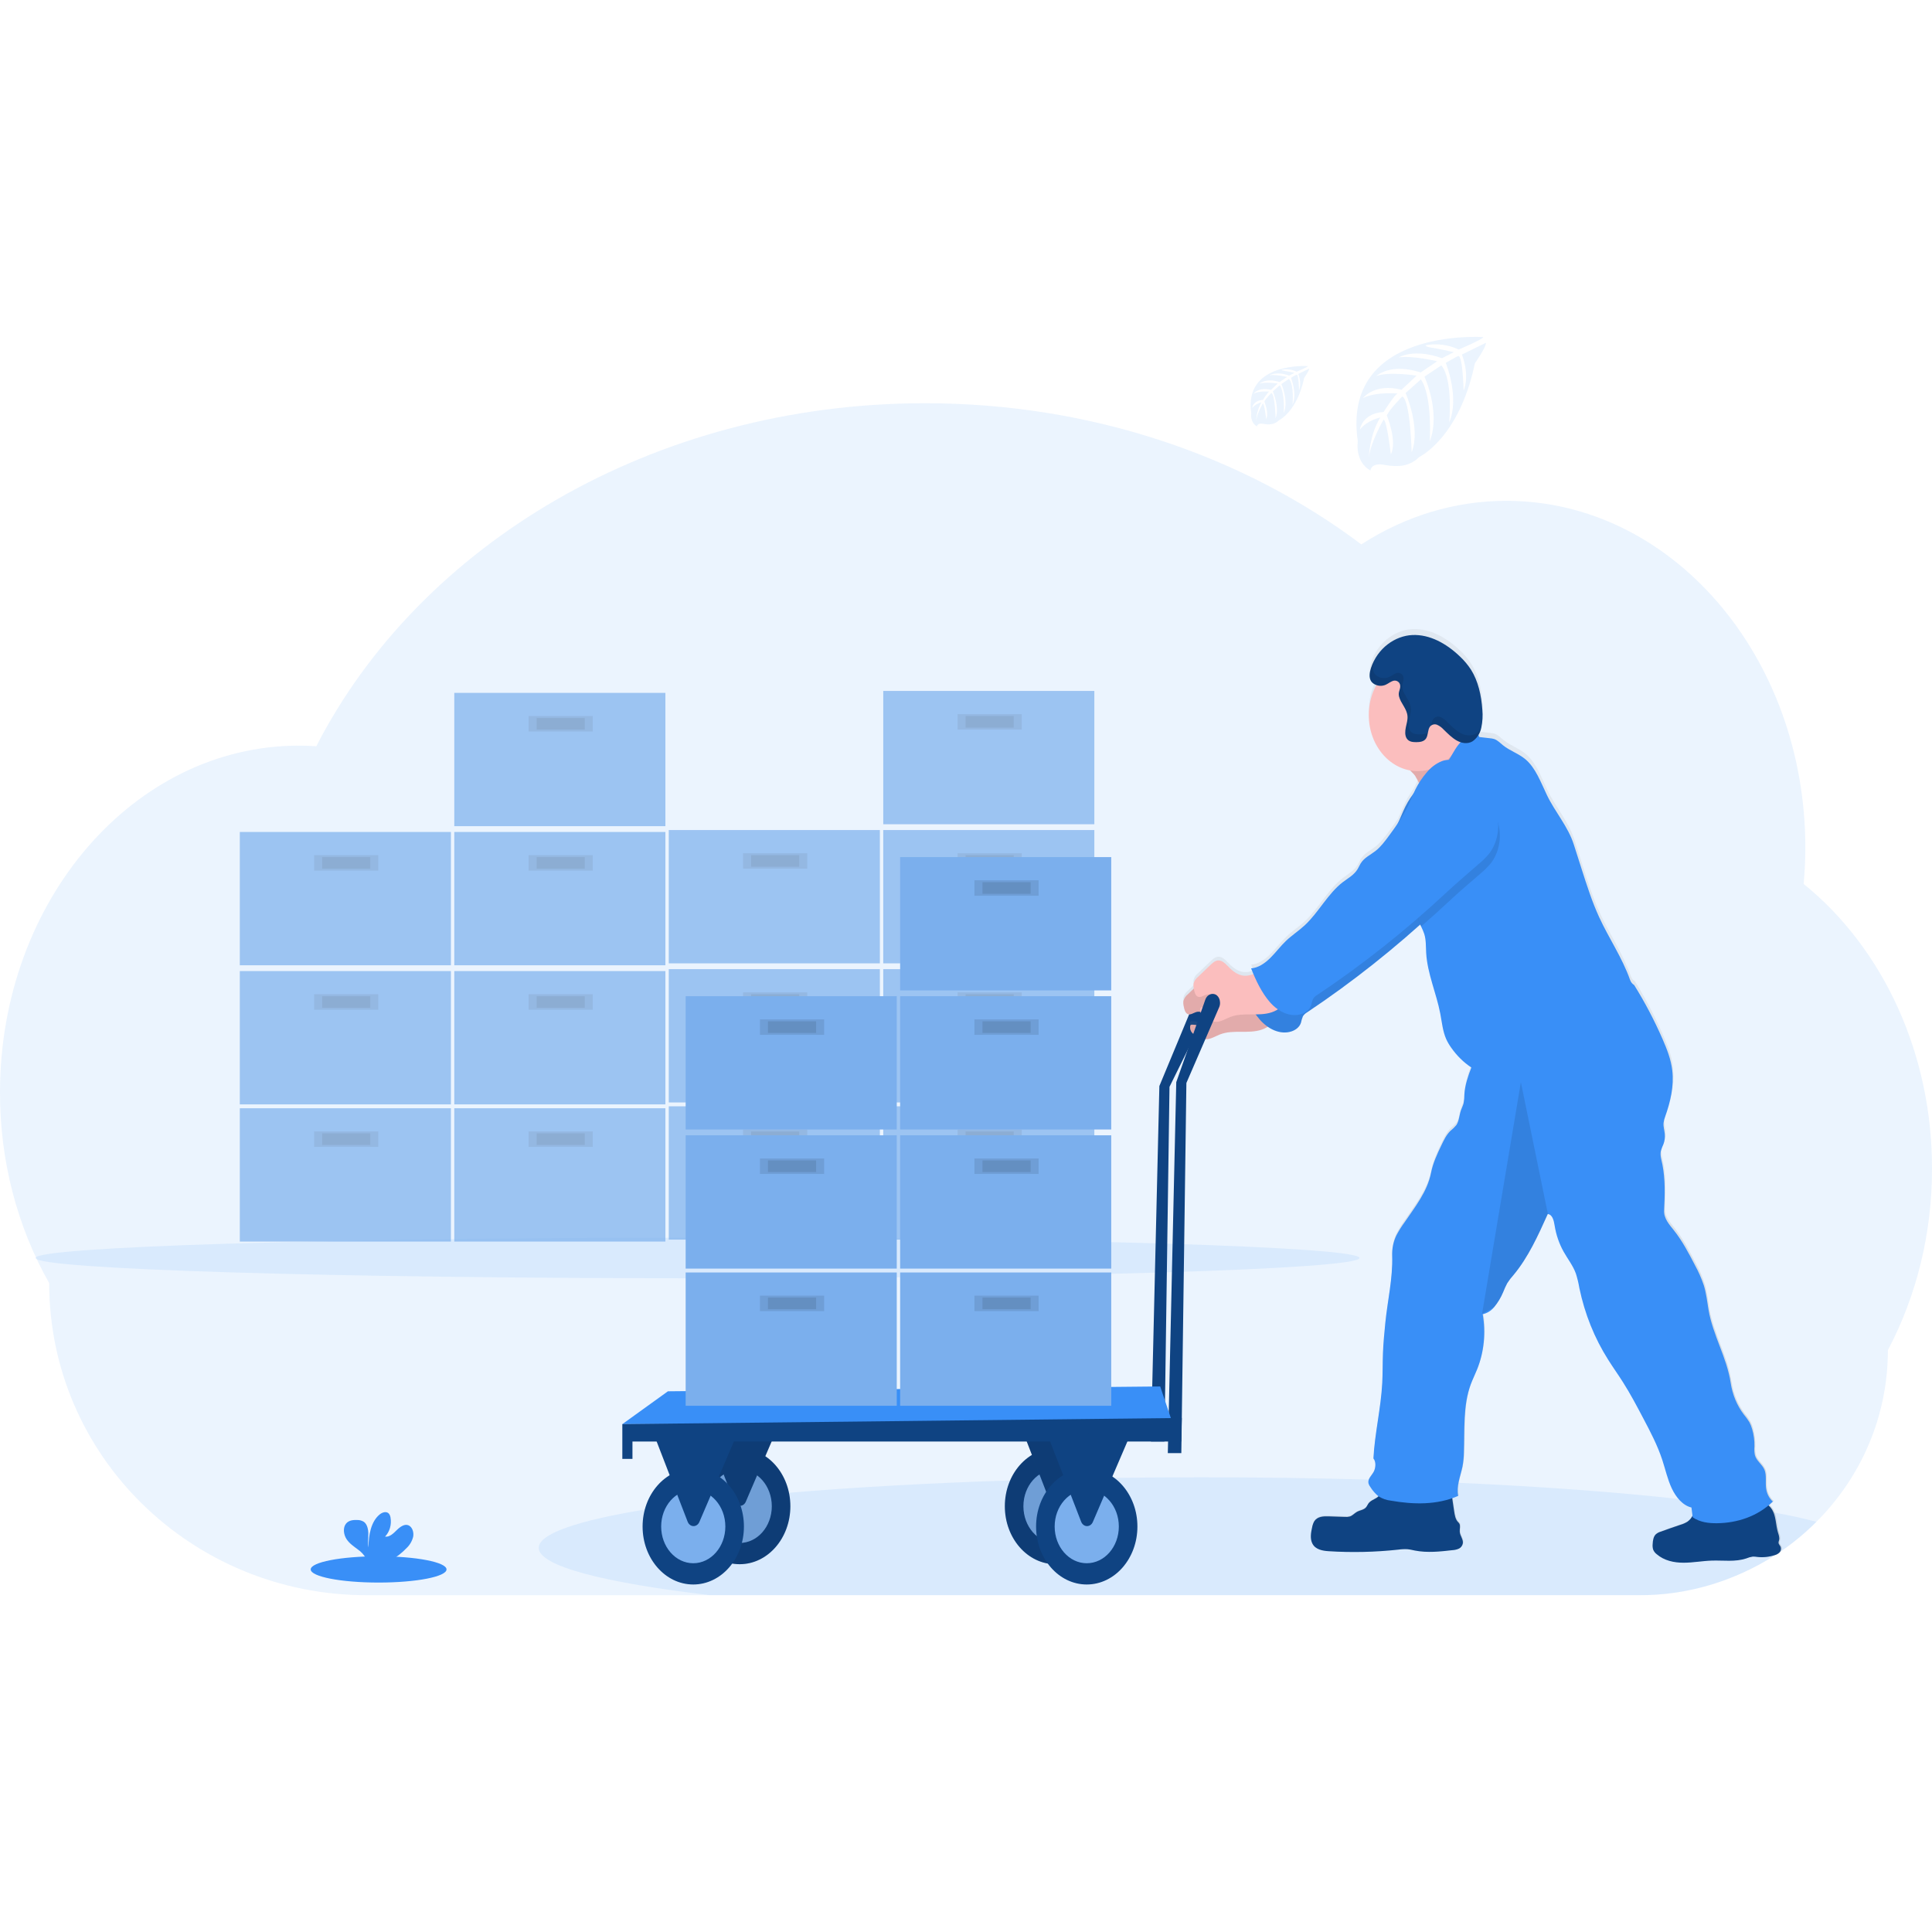 <svg width="1000" height="1000" viewBox="0 0 1000 1000" fill="none" xmlns="http://www.w3.org/2000/svg">
<g clip-path="url(#clip0_514_5056)">
<path opacity="0.1" d="M1000 604.94C1000.05 638.036 992.155 670.512 977.168 698.82C977.168 733.44 963.059 764.82 940.175 787.69C934.447 793.417 928.28 798.541 921.748 803C921.486 803.19 921.215 803.37 920.944 803.55C920.454 803.88 919.965 804.21 919.467 804.55L919.003 804.86C897.342 818.671 872.928 825.843 848.129 825.68H189.834C144.44 825.68 103.348 807.6 73.575 778.38C43.802 749.16 25.454 708.72 25.454 664.12C8.783 634.751 -0.062 600.468 -0 565.45C-0 466.31 69.266 385.94 154.72 385.94C157.745 385.94 160.743 386.06 163.724 386.25C217.342 281.65 338.287 208.71 478.794 208.71C565.175 208.71 644.134 236.26 704.615 281.78C727.526 266.964 753.402 259.195 779.72 259.23C865.157 259.23 934.44 339.6 934.44 438.74C934.428 445.013 934.136 451.281 933.566 457.52C954.161 474.198 970.947 496.298 982.51 521.955C994.072 547.612 1000.07 576.074 1000 604.94Z" fill="#398FF7"/>
<path opacity="0.1" d="M361.014 661.63C550.258 661.63 703.671 656.929 703.671 651.13C703.671 645.331 550.258 640.63 361.014 640.63C171.769 640.63 18.356 645.331 18.356 651.13C18.356 656.929 171.769 661.63 361.014 661.63Z" fill="#398FF7"/>
<g opacity="0.7">
<path d="M233.392 573.63H124.126V642.63H233.392V573.63Z" fill="#7BAFED"/>
<path opacity="0.1" d="M195.804 585.63H162.587V593.63H195.804V585.63Z" fill="black"/>
<path opacity="0.1" d="M191.652 586.63H166.74V592.63H191.652V586.63Z" fill="black"/>
<path d="M344.406 573.63H235.14V642.63H344.406V573.63Z" fill="#7BAFED"/>
<path opacity="0.1" d="M306.818 585.63H273.602V593.63H306.818V585.63Z" fill="black"/>
<path opacity="0.1" d="M302.666 586.63H277.753V592.63H302.666V586.63Z" fill="black"/>
<path d="M233.392 502.63H124.126V571.63H233.392V502.63Z" fill="#7BAFED"/>
<path opacity="0.1" d="M195.804 514.63H162.587V522.63H195.804V514.63Z" fill="black"/>
<path opacity="0.1" d="M191.652 515.63H166.74V521.63H191.652V515.63Z" fill="black"/>
<path d="M344.406 502.63H235.14V571.63H344.406V502.63Z" fill="#7BAFED"/>
<path opacity="0.1" d="M306.818 514.63H273.602V522.63H306.818V514.63Z" fill="black"/>
<path opacity="0.1" d="M302.666 515.63H277.753V521.63H302.666V515.63Z" fill="black"/>
<path d="M233.392 430.63H124.126V499.63H233.392V430.63Z" fill="#7BAFED"/>
<path opacity="0.1" d="M195.804 442.63H162.587V450.63H195.804V442.63Z" fill="black"/>
<path opacity="0.1" d="M191.652 443.63H166.74V449.63H191.652V443.63Z" fill="black"/>
<path d="M344.406 430.63H235.14V499.63H344.406V430.63Z" fill="#7BAFED"/>
<path opacity="0.1" d="M306.818 442.63H273.602V450.63H306.818V442.63Z" fill="black"/>
<path opacity="0.1" d="M302.666 443.63H277.753V449.63H302.666V443.63Z" fill="black"/>
<path d="M344.406 358.63H235.14V427.63H344.406V358.63Z" fill="#7BAFED"/>
<path opacity="0.1" d="M306.818 370.63H273.602V378.63H306.818V370.63Z" fill="black"/>
<path opacity="0.1" d="M302.666 371.63H277.753V377.63H302.666V371.63Z" fill="black"/>
</g>
<g opacity="0.7">
<path d="M455.42 572.63H346.154V641.63H455.42V572.63Z" fill="#7BAFED"/>
<path opacity="0.1" d="M417.832 584.63H384.615V592.63H417.832V584.63Z" fill="black"/>
<path opacity="0.1" d="M413.68 585.63H388.768V591.63H413.68V585.63Z" fill="black"/>
<path d="M566.434 572.63H457.168V641.63H566.434V572.63Z" fill="#7BAFED"/>
<path opacity="0.1" d="M528.846 584.63H495.629V592.63H528.846V584.63Z" fill="black"/>
<path opacity="0.1" d="M524.694 585.63H499.781V591.63H524.694V585.63Z" fill="black"/>
<path d="M455.42 501.63H346.154V570.63H455.42V501.63Z" fill="#7BAFED"/>
<path opacity="0.1" d="M417.832 513.63H384.615V521.63H417.832V513.63Z" fill="black"/>
<path opacity="0.1" d="M413.68 514.63H388.768V520.63H413.68V514.63Z" fill="black"/>
<path d="M566.434 501.63H457.168V570.63H566.434V501.63Z" fill="#7BAFED"/>
<path opacity="0.1" d="M528.846 513.63H495.629V521.63H528.846V513.63Z" fill="black"/>
<path opacity="0.1" d="M524.694 514.63H499.781V520.63H524.694V514.63Z" fill="black"/>
<path d="M455.42 429.63H346.154V498.63H455.42V429.63Z" fill="#7BAFED"/>
<path opacity="0.1" d="M417.832 441.63H384.615V449.63H417.832V441.63Z" fill="black"/>
<path opacity="0.1" d="M413.68 442.63H388.768V448.63H413.68V442.63Z" fill="black"/>
<path d="M566.434 429.63H457.168V498.63H566.434V429.63Z" fill="#7BAFED"/>
<path opacity="0.1" d="M528.846 441.63H495.629V449.63H528.846V441.63Z" fill="black"/>
<path opacity="0.1" d="M524.694 442.63H499.781V448.63H524.694V442.63Z" fill="black"/>
<path d="M566.434 357.63H457.168V426.63H566.434V357.63Z" fill="#7BAFED"/>
<path opacity="0.1" d="M528.846 369.63H495.629V377.63H528.846V369.63Z" fill="black"/>
<path opacity="0.1" d="M524.694 370.63H499.781V376.63H524.694V370.63Z" fill="black"/>
</g>
<path opacity="0.1" d="M767.736 174.48C767.736 174.48 694.143 169.4 702.797 228.4C702.797 228.4 701.049 238.83 709.336 243.56C709.336 243.56 709.467 239.19 716.888 240.68C719.53 241.181 722.215 241.329 724.887 241.12C728.496 240.835 731.927 239.213 734.659 236.5C734.659 236.5 755.35 226.72 763.392 188.04C763.392 188.04 769.345 179.6 769.109 177.43L756.687 183.5C756.687 183.5 760.935 193.75 757.561 202.27C757.561 202.27 757.159 183.87 754.773 184.27C754.292 184.36 748.322 187.82 748.322 187.82C748.322 187.82 755.621 205.67 750.114 218.65C750.114 218.65 752.203 196.65 746.04 189.11L737.299 194.95C737.299 194.95 745.831 213.39 740.044 228.44C740.044 228.44 741.53 205.36 735.455 196.37L727.535 203.44C727.535 203.44 735.551 221.62 730.664 234.1C730.664 234.1 730.026 207.23 725.822 205.2C725.822 205.2 718.89 212.2 717.832 215.06C717.832 215.06 723.322 228.26 719.913 235.22C719.913 235.22 717.824 217.32 716.11 217.22C716.11 217.22 709.205 229.08 708.488 237.22C708.488 237.22 708.785 225.12 714.441 216.09C714.441 216.09 707.762 217.4 703.864 222.36C703.864 222.36 704.939 213.97 716.145 213.24C716.145 213.24 721.853 204.24 723.374 203.69C723.374 203.69 712.238 202.63 705.481 206.05C705.481 206.05 711.425 198.14 725.42 201.74L733.243 194.43C733.243 194.43 718.575 192.14 712.352 194.67C712.352 194.67 719.511 187.67 735.35 192.78L743.881 187C743.881 187 731.372 183.92 723.925 185C723.925 185 731.792 180.15 746.381 185.41L752.5 182.28C752.5 182.28 743.339 180.22 740.656 179.89C737.972 179.56 737.832 178.72 737.832 178.72C743.636 177.613 749.595 178.371 755.044 180.91C755.044 180.91 767.963 175.41 767.736 174.48Z" fill="#398FF7"/>
<path opacity="0.1" d="M676.967 189.49C676.967 189.49 643.75 187.19 647.64 213.86C647.64 213.86 646.862 218.57 650.586 220.71C650.586 220.71 650.647 218.71 654.004 219.4C655.196 219.63 656.408 219.697 657.614 219.6C659.245 219.473 660.795 218.739 662.028 217.51C662.028 217.51 671.381 213.1 675.018 195.62C675.018 195.62 677.701 191.8 677.596 190.82L671.984 193.56C671.984 193.56 673.907 198.2 672.395 202.05C672.395 202.05 672.212 193.73 671.137 193.93C670.918 193.93 668.217 195.53 668.217 195.53C668.217 195.53 671.521 203.6 669.03 209.47C669.03 209.47 669.974 199.53 667.185 196.12L663.234 198.76C663.234 198.76 667.098 207.09 664.476 213.89C664.476 213.89 665.149 203.46 662.404 199.4L658.829 202.59C658.829 202.59 662.448 210.81 660.245 216.45C660.245 216.45 659.956 204.3 658.051 203.39C658.051 203.39 654.921 206.55 654.441 207.85C654.441 207.85 656.923 213.85 655.385 216.95C655.385 216.95 654.441 208.86 653.637 208.83C653.637 208.83 650.525 214.19 650.192 217.83C650.348 214.433 651.276 211.141 652.885 208.28C651.084 208.67 649.422 209.654 648.103 211.11C648.103 211.11 648.593 207.33 653.654 206.99C653.654 206.99 656.276 202.93 656.923 202.68C656.923 202.68 651.888 202.2 648.838 203.75C648.838 203.75 651.521 200.17 657.85 201.8L661.346 198.5C661.346 198.5 654.72 197.5 651.906 198.61C651.906 198.61 655.14 195.45 662.299 197.75L666.145 195.12C666.145 195.12 660.498 193.72 657.124 194.23C657.124 194.23 660.682 192.03 667.273 194.41L670.026 193C670.026 193 665.883 192.06 664.668 191.92C663.453 191.78 663.392 191.39 663.392 191.39C666.016 190.891 668.71 191.237 671.171 192.39C671.171 192.39 677.072 189.91 676.967 189.49Z" fill="#398FF7"/>
<path d="M195.97 819.13C215.382 819.13 231.119 816.086 231.119 812.33C231.119 808.575 215.382 805.53 195.97 805.53C176.558 805.53 160.822 808.575 160.822 812.33C160.822 816.086 176.558 819.13 195.97 819.13Z" fill="#398FF7"/>
<path d="M210.507 801.21C212.112 799.715 213.28 797.695 213.855 795.42C214.292 793.13 213.435 790.42 211.512 789.53C209.362 788.59 207.063 790.3 205.323 792.02C203.584 793.74 201.582 795.71 199.309 795.34C200.481 794.123 201.357 792.58 201.853 790.861C202.349 789.142 202.449 787.306 202.142 785.53C202.042 784.794 201.77 784.103 201.355 783.53C200.157 782.07 197.998 782.69 196.565 783.84C192.019 787.5 190.752 794.57 190.725 800.92C190.271 798.63 190.656 796.24 190.647 793.92C190.638 791.6 190.07 788.92 188.33 787.69C187.258 787.03 186.051 786.706 184.834 786.75C182.797 786.66 180.516 786.9 179.126 788.61C177.378 790.73 177.841 794.29 179.344 796.61C180.848 798.93 183.147 800.42 185.262 802.03C186.954 803.184 188.398 804.76 189.484 806.64C189.615 806.903 189.721 807.181 189.799 807.47H202.614C205.48 805.8 208.135 803.695 210.507 801.21Z" fill="#398FF7"/>
<path d="M627.063 516.38C626.991 515.623 626.754 514.898 626.374 514.272C625.994 513.647 625.482 513.141 624.886 512.8C624.385 512.555 623.845 512.429 623.3 512.428C622.754 512.427 622.214 512.551 621.712 512.794C621.21 513.036 620.755 513.392 620.375 513.84C619.996 514.288 619.699 514.818 619.502 515.4L600.087 562.13L595.717 746.13H602.71L605.332 562.54L626.696 519.28C627.082 518.382 627.211 517.367 627.063 516.38Z" fill="#0F4382"/>
<path opacity="0.1" d="M940.175 787.69C934.448 793.417 928.28 798.541 921.748 803C921.646 803.164 921.532 803.318 921.407 803.46C920.714 804.133 919.89 804.606 919.004 804.84C897.342 818.651 872.928 825.823 848.129 825.66H367.518C312.448 819.18 278.846 810.59 278.846 801.16C278.846 793.85 299.021 787.04 333.759 781.34C337.36 780.74 341.116 780.16 345.026 779.6C347.433 779.253 349.895 778.92 352.413 778.6L356.687 778.03C359.857 777.617 363.112 777.213 366.451 776.82H366.722L370.219 776.42C373.173 776.07 376.189 775.74 379.266 775.42L381.504 775.19L387.212 774.61C390.918 774.23 394.706 773.867 398.575 773.52C401.786 773.233 405.05 772.947 408.365 772.66C441.984 769.81 480.743 767.66 522.92 766.27L534.965 765.8L539.021 765.7L547.587 765.48L551.023 765.4L554.633 765.32L557.203 765.27L569.266 765.05L575.463 764.95H576.731C591.387 764.75 606.317 764.647 621.521 764.64C651.573 764.64 680.717 765.05 708.488 765.83C724.432 766.27 739.889 766.83 754.86 767.51H755C798.164 769.45 836.801 772.31 868.776 775.86L869.362 775.93C877.57 776.84 885.341 777.81 892.631 778.81C899.493 779.75 905.935 780.74 911.914 781.75C913.986 782.1 915.997 782.46 917.955 782.81L918.453 782.91C926.74 784.44 934.012 786 940.175 787.69Z" fill="#398FF7"/>
<path d="M921.748 803C921.646 803.165 921.532 803.318 921.407 803.46C920.714 804.133 919.89 804.607 919.003 804.84C917.236 805.407 915.418 805.743 913.584 805.84H913.033C911.986 805.88 910.938 805.84 909.895 805.72C909.134 805.594 908.365 805.537 907.596 805.55H907.491C906.373 805.73 905.275 806.042 904.213 806.48C901.848 807.222 899.41 807.619 896.958 807.66H896.084C893.339 807.66 890.559 807.55 887.806 807.57C887.36 807.57 886.932 807.57 886.468 807.57C881.748 807.71 877.054 808.57 872.334 808.66H870.822C866.197 808.53 861.468 807.4 857.788 804.2C857.046 803.639 856.444 802.867 856.04 801.96C855.727 801.004 855.622 799.974 855.734 798.96C855.822 797.15 856.128 795.18 857.316 793.96C858.063 793.305 858.92 792.832 859.834 792.57C861.433 791.98 863.042 791.41 864.642 790.84C866.241 790.27 868.068 789.66 869.79 789.08L870.122 788.96L871.084 788.63L871.704 788.39C872.457 788.114 873.178 787.738 873.855 787.27C874.747 786.625 875.502 785.761 876.066 784.74C876.162 784.56 876.267 784.37 876.355 784.18C876.442 783.99 876.355 783.87 876.294 783.71C876.145 782.46 876.031 781.18 875.839 779.96C873.379 779.308 871.136 777.856 869.379 775.78C867.87 774.069 866.6 772.103 865.612 769.95C863.435 765.27 862.316 760.04 860.69 755.07C858.199 747.51 854.572 740.53 850.918 733.61C847.579 727.23 844.222 720.83 840.428 714.8C837.902 710.8 835.183 706.99 832.683 702.98C825.611 691.791 820.538 679.116 817.753 665.68C817.327 663.103 816.722 660.568 815.944 658.1C814.44 653.9 811.687 650.48 809.554 646.64C807.261 642.501 805.691 637.893 804.93 633.07C804.493 630.33 803.759 627.37 801.372 627.07L801.119 627.64C796.171 638.64 791.093 649.84 783.636 658.82C782.444 660.14 781.353 661.576 780.376 663.11C779.592 664.598 778.891 666.141 778.278 667.73C777.098 670.583 775.531 673.206 773.636 675.5C773.072 676.153 772.458 676.745 771.801 677.27C770.927 677.997 769.956 678.554 768.925 678.92C768.519 679.062 768.104 679.169 767.683 679.24C767.683 679.36 767.727 679.47 767.736 679.59C767.745 679.71 767.788 679.85 767.806 679.98C769.092 687.981 768.541 696.226 766.206 703.91C766.145 704.15 766.075 704.38 765.996 704.62C765.635 705.74 765.242 706.84 764.816 707.92C763.75 710.57 762.482 713.11 761.486 715.8C761.32 716.26 761.154 716.72 761.005 717.18C757.509 727.89 758.383 739.85 757.928 751.36C757.888 753.877 757.627 756.383 757.15 758.84C756.556 761.61 755.603 764.47 755.079 767.33C754.6 769.474 754.561 771.716 754.965 773.88L754.755 773.97C753.82 774.37 752.867 774.73 751.914 775.07V775.22C752.255 777.46 752.587 779.7 752.928 781.93C753.217 783.85 753.558 785.93 754.729 787.29C755.048 787.591 755.34 787.925 755.603 788.29C756.294 789.53 755.682 791.17 755.813 792.64C756.005 794.72 757.683 796.49 757.421 798.56C757.303 799.179 757.055 799.755 756.699 800.239C756.342 800.724 755.888 801.102 755.376 801.34C754.945 801.563 754.494 801.728 754.03 801.83L753.741 801.9C753.217 802.01 752.692 802.07 752.168 802.13C745.655 802.87 739.056 803.61 732.605 802.35C731.329 802.1 730.061 801.77 728.767 801.65C727.133 801.567 725.495 801.644 723.872 801.88C711.905 803.176 699.869 803.444 687.867 802.68C684.746 802.48 681.162 801.9 679.51 798.85C678.138 796.32 678.636 793.05 679.327 790.16C679.525 789.098 679.882 788.082 680.384 787.16C680.441 787.06 680.505 786.967 680.577 786.88C682.185 784.59 685.21 784.45 687.815 784.54L696.329 784.83C697.167 784.908 698.011 784.834 698.829 784.61C700.21 784.15 701.259 782.89 702.552 782.18C704.178 781.29 706.224 781.18 707.395 779.66L707.544 779.44C707.75 779.118 707.943 778.784 708.121 778.44C708.121 778.37 708.199 778.3 708.243 778.23C708.275 778.168 708.31 778.108 708.348 778.05C709.423 776.43 711.302 775.89 712.832 774.86C713.064 774.706 713.283 774.528 713.488 774.33L713.662 774.15C712.015 772.806 710.579 771.153 709.414 769.26C708.965 768.708 708.633 768.044 708.444 767.32C708.337 766.777 708.373 766.21 708.549 765.69C708.586 765.563 708.633 765.439 708.689 765.32L708.732 765.22C709.327 763.88 710.551 762.67 711.224 761.3C711.249 761.257 711.27 761.21 711.285 761.16C712.211 759.16 712.395 756.06 711.023 754.45C711.722 741.28 714.886 728.45 715.586 715.24C715.865 710.01 715.752 704.76 715.961 699.51C716.171 694.26 716.661 689.17 717.176 684.02C718.33 672.25 721.128 660.72 720.734 648.9C720.701 647.798 720.741 646.695 720.856 645.6C720.852 645.52 720.852 645.44 720.856 645.36C721.137 642.938 721.797 640.594 722.806 638.44C724.073 636.006 725.508 633.692 727.098 631.52C732.474 623.52 738.933 615.52 740.848 605.68C741.836 600.6 744.021 595.95 746.197 591.38C747.482 588.66 748.82 585.87 750.874 583.87C751.986 582.989 753.02 581.984 753.96 580.87C755.393 578.75 755.446 575.82 756.294 573.3C756.731 571.99 757.404 570.79 757.736 569.44C757.736 569.3 757.797 569.17 757.823 569.03C758.017 567.668 758.119 566.29 758.129 564.91C758.129 564.51 758.182 564.12 758.225 563.73C758.736 559.777 759.74 555.928 761.206 552.3C761.39 551.84 761.565 551.37 761.739 550.91C757.706 548.219 754.149 544.688 751.25 540.5C750.267 539.145 749.414 537.674 748.706 536.11C746.905 532.02 746.495 527.36 745.647 522.88C743.619 512.2 738.977 502.14 738.33 491.22C738.138 487.89 738.33 484.45 737.316 481.3C737.037 480.449 736.707 479.62 736.329 478.82C736.171 478.48 736.023 478.14 735.865 477.82L735.69 477.44L735.245 476.44L734.528 477.08C716.645 493.099 697.87 507.77 678.322 521L676.643 522.14C675.769 522.622 675.008 523.335 674.423 524.22C674.353 524.35 674.292 524.48 674.231 524.61C673.829 525.56 673.724 526.61 673.357 527.61C672.57 529.9 670.551 531.36 668.488 532.04C664.755 533.138 660.797 532.555 657.43 530.41C657.002 530.16 656.556 529.9 656.171 529.61C655.149 530.258 654.071 530.785 652.954 531.18C649.458 532.34 645.795 532.29 642.176 532.28C638.558 532.27 634.86 532.28 631.433 533.64C629.143 534.53 626.923 536 624.545 536.14C624.272 536.16 623.997 536.16 623.724 536.14C622.368 535.962 621.049 535.519 619.825 534.83L619.108 534.46C618.737 534.259 618.375 534.035 618.024 533.79C617.642 533.52 617.287 533.201 616.967 532.84C616.504 532.309 616.167 531.652 615.988 530.93C615.87 530.409 615.87 529.862 615.988 529.34C616.021 529.106 616.127 528.894 616.285 528.74C616.441 528.635 616.62 528.583 616.801 528.59C617.803 528.578 618.804 528.675 619.79 528.88C620.369 528.971 620.954 529.008 621.538 528.99H621.853C622.368 528.927 622.867 528.743 623.318 528.451C623.769 528.159 624.163 527.764 624.475 527.29C624.571 527.144 624.648 526.982 624.703 526.81C624.808 526.529 624.862 526.226 624.86 525.92C624.865 525.844 624.865 525.767 624.86 525.69C624.493 525.5 624.126 525.31 623.776 525.08C623.593 524.97 623.418 524.85 623.243 524.73L623.138 524.65C622.824 524.406 622.531 524.128 622.264 523.82C622.094 523.628 621.944 523.413 621.818 523.18C621.586 522.818 621.411 522.412 621.302 521.98C620.582 521.808 619.836 521.832 619.126 522.05C618.173 522.35 617.211 522.99 616.267 523.21C615.791 523.347 615.29 523.323 614.825 523.14C613.461 522.58 612.981 520.68 612.692 519.05C612.64 518.74 612.579 518.42 612.535 518.1C612.434 517.486 612.434 516.855 612.535 516.24C612.957 514.843 613.764 513.64 614.834 512.81L617.701 510.06L617.911 509.86C617.911 509.59 617.815 509.32 617.78 509.05C617.679 508.432 617.679 507.798 617.78 507.18C618.202 505.786 619.009 504.586 620.079 503.76L626.425 497.65C627.614 496.51 628.907 495.31 630.454 495.19C632.753 495.01 634.589 497.19 636.311 498.94C638.479 501.14 641.11 502.94 644.003 503.16C645.381 503.232 646.759 503.015 648.068 502.52L648.811 502.24C648.654 501.87 648.496 501.5 648.348 501.13C648.094 500.52 647.841 499.9 647.596 499.28C651.32 499.01 654.703 496.67 657.526 493.87C660.35 491.07 662.771 487.76 665.62 485.01C668.697 482.01 672.229 479.78 675.349 476.89C682.605 470.16 687.421 460.27 695.183 454.34C697.876 452.27 700.988 450.62 702.823 447.54C703.391 446.54 703.82 445.54 704.405 444.54C706.267 441.54 709.458 440.16 712.089 438.08C714.72 436 717.01 432.95 719.152 430.02C720.673 427.93 722.203 425.84 723.654 423.69C724.991 420.84 726.119 417.86 727.517 415.05C728.704 412.676 730.089 410.439 731.652 408.37C732.01 407.57 732.377 406.77 732.771 405.99C733.164 405.21 733.453 404.68 733.82 403.99C734.073 403.54 734.336 403.11 734.607 402.67C733.811 401.06 733.051 399.67 732.692 399.06L732.517 398.79C731.746 397.851 730.923 396.969 730.052 396.15C729.138 395.992 728.234 395.772 727.343 395.49C721.948 393.799 717.189 390.125 713.799 385.034C710.409 379.944 708.577 373.72 708.584 367.32C708.579 367.29 708.579 367.26 708.584 367.23C708.587 362.647 709.54 358.131 711.363 354.05C711.731 353.23 712.124 352.44 712.552 351.67C712.153 351.526 711.764 351.345 711.39 351.13C710.752 350.771 710.195 350.247 709.764 349.6C709.408 349.024 709.177 348.359 709.091 347.66C708.943 346.012 709.159 344.348 709.72 342.82C709.959 342.085 710.23 341.364 710.533 340.66C710.557 340.619 710.577 340.576 710.594 340.53C714.502 331.53 722.832 326 731.154 325.61C740.131 325.2 748.872 330.02 755.953 336.92C758.065 338.903 759.956 341.177 761.582 343.69C765.28 349.57 766.949 357.09 767.439 364.54C767.623 366.844 767.587 369.165 767.334 371.46C767.241 372.278 767.095 373.087 766.897 373.88C766.783 374.35 766.634 374.82 766.477 375.29C766.32 375.76 766.224 375.97 766.084 376.29V376.34C765.953 376.66 765.804 376.96 765.655 377.26L765.577 377.39L765.463 377.6C765.533 377.79 765.612 377.99 765.69 378.18C765.769 378.37 765.839 378.55 765.926 378.73H766.031C767.78 378.89 769.397 379.17 771.18 379.33C772.019 379.376 772.851 379.523 773.662 379.77C775.411 380.37 776.731 381.83 778.199 383.01C781.836 385.95 786.311 387.32 789.886 390.36C795.131 394.84 797.753 402.24 800.935 408.87C805.131 417.75 811.967 425.31 814.982 434.81C816.346 439.124 817.715 443.43 819.091 447.73C821.774 456.16 824.458 464.63 828.103 472.58C833.173 483.64 840.035 493.58 844.1 505.2C844.503 506.365 845.26 507.324 846.232 507.9C851.771 516.848 856.695 526.273 860.961 536.09C863.208 541.28 865.332 546.67 865.988 552.42C866.499 557.54 866.128 562.724 864.895 567.68C864.198 570.624 863.343 573.517 862.334 576.34C861.941 577.329 861.647 578.366 861.46 579.43C861.46 579.54 861.46 579.65 861.46 579.76C861.285 581.68 861.923 583.58 862.098 585.5C862.244 587.046 862.092 588.609 861.652 590.08C861.582 590.31 861.503 590.54 861.425 590.77C860.883 591.94 860.424 593.157 860.052 594.41C860.021 594.562 859.997 594.715 859.982 594.87C859.694 597.04 860.446 599.23 860.857 601.4C862.395 609.24 862.115 617.4 861.731 625.4C861.53 629.4 864.353 632.61 866.713 635.56C871.084 641.09 874.502 647.56 877.797 654C879.595 657.27 881.109 660.733 882.316 664.34C883.566 668.46 884.065 672.82 884.755 677.09C886.984 690.29 894.266 701.95 896.241 715.18C897.157 721.239 899.493 726.9 902.998 731.56C904.054 732.808 905.027 734.146 905.909 735.56C906.518 736.688 907.002 737.897 907.351 739.16C908.211 742.101 908.616 745.19 908.549 748.29C908.41 749.774 908.484 751.274 908.767 752.73C909.589 755.8 912.526 757.49 913.741 760.38C914.956 763.27 914.117 766.97 914.615 770.25C915.006 772.895 916.255 775.273 918.112 776.91C917.412 777.61 916.678 778.25 915.926 778.91C916.622 779.528 917.232 780.263 917.736 781.09C918.08 781.644 918.373 782.237 918.61 782.86C919.764 785.93 919.799 789.58 920.743 792.86C921.145 794.22 921.713 795.66 921.364 797.04C921.214 797.436 921.114 797.853 921.066 798.28C921.066 799.18 921.888 799.77 922.203 800.59C922.317 801.002 922.335 801.442 922.256 801.864C922.176 802.287 922.001 802.679 921.748 803Z" fill="url(#paint0_linear_514_5056)"/>
<path d="M736.748 413C742.098 411.35 746.862 407.9 751.53 404.49L767.797 392.64C763.383 392.24 759.572 388.64 757.308 384.28C755.044 379.92 754.108 374.85 753.339 369.87C746.346 372.99 740.288 378.28 734.642 383.87C732.404 386.08 727.649 389.42 726.958 392.87C726.268 396.32 730.673 399.12 732.378 401.43C732.963 402.2 738.479 412.45 736.748 413Z" fill="#FBBEBE"/>
<path opacity="0.1" d="M736.748 413C742.098 411.35 746.862 407.9 751.53 404.49L767.797 392.64C763.383 392.24 759.572 388.64 757.308 384.28C755.044 379.92 754.108 374.85 753.339 369.87C746.346 372.99 740.288 378.28 734.642 383.87C732.404 386.08 727.649 389.42 726.958 392.87C726.268 396.32 730.673 399.12 732.378 401.43C732.963 402.2 738.479 412.45 736.748 413Z" fill="black"/>
<path d="M647.858 510.88C644.991 512.56 641.94 514.28 638.732 514.04C635.848 513.83 633.217 512.04 631.049 509.85C629.301 508.11 627.5 505.94 625.201 506.12C623.662 506.24 622.369 507.43 621.18 508.56L614.843 514.63C613.776 515.45 612.969 516.643 612.544 518.03C612.418 518.971 612.469 519.932 612.692 520.85C612.981 522.47 613.461 524.36 614.825 524.91C616.189 525.46 617.675 524.28 619.117 523.83C619.998 523.572 620.923 523.591 621.796 523.885C622.668 524.179 623.455 524.737 624.073 525.5C624.588 526.079 624.9 526.855 624.947 527.68C624.947 529.49 623.199 530.68 621.591 530.77C619.982 530.86 618.444 530.26 616.853 530.37C616.757 530.356 616.659 530.364 616.566 530.394C616.473 530.424 616.386 530.475 616.31 530.544C616.234 530.613 616.171 530.698 616.125 530.796C616.079 530.893 616.05 531 616.04 531.11C615.941 531.742 615.983 532.391 616.162 533C616.341 533.608 616.651 534.155 617.063 534.59C617.893 535.457 618.86 536.136 619.912 536.59C621.135 537.282 622.455 537.722 623.811 537.89C626.495 538.09 628.96 536.39 631.503 535.4C634.93 534.08 638.619 534.04 642.238 534.05C645.856 534.06 649.528 534.12 652.998 532.96C656.468 531.8 659.764 529.23 661.119 525.4C661.279 525.043 661.331 524.635 661.267 524.24C661.132 523.819 660.872 523.465 660.533 523.24C655.655 519.11 653.68 514.09 648.19 511.12L647.858 510.88Z" fill="#FBBEBE"/>
<path opacity="0.1" d="M647.858 510.88C644.991 512.56 641.94 514.28 638.732 514.04C635.848 513.83 633.217 512.04 631.049 509.85C629.301 508.11 627.5 505.94 625.201 506.12C623.662 506.24 622.369 507.43 621.18 508.56L614.843 514.63C613.776 515.45 612.969 516.643 612.544 518.03C612.418 518.971 612.469 519.932 612.692 520.85C612.981 522.47 613.461 524.36 614.825 524.91C616.189 525.46 617.675 524.28 619.117 523.83C619.998 523.572 620.923 523.591 621.796 523.885C622.668 524.179 623.455 524.737 624.073 525.5C624.588 526.079 624.9 526.855 624.947 527.68C624.947 529.49 623.199 530.68 621.591 530.77C619.982 530.86 618.444 530.26 616.853 530.37C616.757 530.356 616.659 530.364 616.566 530.394C616.473 530.424 616.386 530.475 616.31 530.544C616.234 530.613 616.171 530.698 616.125 530.796C616.079 530.893 616.05 531 616.04 531.11C615.941 531.742 615.983 532.391 616.162 533C616.341 533.608 616.651 534.155 617.063 534.59C617.893 535.457 618.86 536.136 619.912 536.59C621.135 537.282 622.455 537.722 623.811 537.89C626.495 538.09 628.96 536.39 631.503 535.4C634.93 534.08 638.619 534.04 642.238 534.05C645.856 534.06 649.528 534.12 652.998 532.96C656.468 531.8 659.764 529.23 661.119 525.4C661.279 525.043 661.331 524.635 661.267 524.24C661.132 523.819 660.872 523.465 660.533 523.24C655.655 519.11 653.68 514.09 648.19 511.12L647.858 510.88Z" fill="black"/>
<path d="M750.219 404.23C748.862 403.229 747.323 402.597 745.72 402.384C744.116 402.171 742.491 402.382 740.97 403C737.925 404.255 735.192 406.338 733.007 409.07C730.825 411.615 728.937 414.468 727.386 417.56C725.9 420.56 724.764 423.7 723.278 426.69C720.656 432.04 717.229 436.76 713.785 441.44C711.643 444.35 709.476 447.3 706.731 449.44C703.986 451.58 700.918 452.89 699.056 455.86C698.47 456.8 698.051 457.86 697.474 458.81C695.647 461.87 692.544 463.51 689.843 465.56C682.098 471.46 677.282 481.28 670.044 487.97C666.923 490.85 663.4 493.11 660.332 496.05C657.474 498.78 655.087 502.05 652.238 504.85C649.388 507.65 646.04 509.96 642.325 510.22C644.808 516.55 647.771 522.76 652.028 527.69C656.285 532.62 662.666 535.77 668.479 533.84C670.542 533.16 672.561 531.72 673.348 529.44C673.595 528.268 673.941 527.126 674.379 526.03C674.963 525.15 675.721 524.441 676.591 523.96C699.926 508.378 722.169 490.748 743.121 471.23C748.741 465.99 754.318 461.3 760.087 456.23C762.156 454.552 764.069 452.635 765.795 450.51C768.202 447.223 769.704 443.196 770.115 438.934C770.526 434.673 769.826 430.368 768.103 426.56C766.556 423.647 764.783 420.9 762.806 418.35C759.209 412.993 754.972 408.24 750.219 404.23Z" fill="#398FF7"/>
<path opacity="0.1" d="M750.219 404.23C748.862 403.229 747.323 402.597 745.72 402.384C744.116 402.171 742.491 402.382 740.97 403C737.925 404.255 735.192 406.338 733.007 409.07C730.825 411.615 728.937 414.468 727.386 417.56C725.9 420.56 724.764 423.7 723.278 426.69C720.656 432.04 717.229 436.76 713.785 441.44C711.643 444.35 709.476 447.3 706.731 449.44C703.986 451.58 700.918 452.89 699.056 455.86C698.47 456.8 698.051 457.86 697.474 458.81C695.647 461.87 692.544 463.51 689.843 465.56C682.098 471.46 677.282 481.28 670.044 487.97C666.923 490.85 663.4 493.11 660.332 496.05C657.474 498.78 655.087 502.05 652.238 504.85C649.388 507.65 646.04 509.96 642.325 510.22C644.808 516.55 647.771 522.76 652.028 527.69C656.285 532.62 662.666 535.77 668.479 533.84C670.542 533.16 672.561 531.72 673.348 529.44C673.595 528.268 673.941 527.126 674.379 526.03C674.963 525.15 675.721 524.441 676.591 523.96C699.926 508.378 722.169 490.748 743.121 471.23C748.741 465.99 754.318 461.3 760.087 456.23C762.156 454.552 764.069 452.635 765.795 450.51C768.202 447.223 769.704 443.196 770.115 438.934C770.526 434.673 769.826 430.368 768.103 426.56C766.556 423.647 764.783 420.9 762.806 418.35C759.209 412.993 754.972 408.24 750.219 404.23Z" fill="black"/>
<path d="M712.657 775.2C711.127 776.2 709.248 776.76 708.173 778.38C707.823 778.9 707.587 779.51 707.211 780.01C706.049 781.57 703.986 781.64 702.369 782.53C701.075 783.23 700.026 784.53 698.654 784.94C697.833 785.163 696.986 785.237 696.145 785.16L687.648 784.87C684.956 784.78 681.8 784.94 680.236 787.45C679.727 788.37 679.366 789.386 679.169 790.45C678.514 793.32 677.981 796.57 679.353 799.09C680.996 802.09 684.598 802.7 687.701 802.9C699.689 803.659 711.709 803.391 723.662 802.1C725.279 801.864 726.911 801.787 728.54 801.87C729.834 801.99 731.101 802.32 732.377 802.57C738.82 803.82 745.411 803.09 751.914 802.35C753.013 802.29 754.097 802.026 755.122 801.57C755.632 801.332 756.085 800.955 756.439 800.473C756.794 799.99 757.041 799.416 757.159 798.8C757.43 796.74 755.743 794.99 755.559 792.92C755.428 791.46 756.04 789.83 755.341 788.59C755.079 788.225 754.786 787.89 754.467 787.59C753.295 786.2 752.954 784.17 752.666 782.27L751.136 772C751.093 771.276 750.834 770.591 750.402 770.06C750.081 769.795 749.709 769.621 749.318 769.55C742.657 767.83 735.83 769.4 729.213 770.36C725.808 770.931 722.363 771.129 718.925 770.95C717.439 770.84 716.862 770.64 715.752 771.75C714.641 772.86 714.047 774.27 712.657 775.2Z" fill="#0F4382"/>
<path d="M873.505 787.56C872.336 788.308 871.083 788.869 869.782 789.23C866.349 790.377 862.923 791.573 859.502 792.82C858.592 793.078 857.737 793.547 856.993 794.2C855.804 795.4 855.498 797.36 855.411 799.2C855.298 800.213 855.403 801.243 855.717 802.2C856.127 803.097 856.728 803.86 857.465 804.42C861.381 807.81 866.495 808.86 871.407 808.86C876.32 808.86 881.198 807.91 886.11 807.76C892.045 807.58 898.138 808.54 903.846 806.64C904.936 806.179 906.068 805.864 907.22 805.7C907.986 805.686 908.752 805.743 909.511 805.87C912.572 806.216 915.663 805.894 918.619 804.92C919.509 804.694 920.337 804.224 921.032 803.55C921.375 803.209 921.621 802.758 921.737 802.254C921.852 801.751 921.832 801.22 921.678 800.73C921.364 799.92 920.559 799.33 920.551 798.44C920.592 798.012 920.689 797.594 920.839 797.2C921.198 795.83 920.621 794.4 920.219 793.05C919.091 789.19 919.275 784.75 917.255 781.4C915.236 778.05 911.53 776.67 908.007 776.14C905.144 775.677 902.233 775.772 899.397 776.42C896.206 777.2 893.226 778.83 890.096 779.87C886.465 781.065 882.67 781.475 878.907 781.08C876.407 780.84 877.264 781.29 876.416 783.69C875.815 785.29 874.799 786.641 873.505 787.56Z" fill="#0F4382"/>
<path d="M733.829 399.13C747.829 399.13 759.178 386.146 759.178 370.13C759.178 354.114 747.829 341.13 733.829 341.13C719.828 341.13 708.479 354.114 708.479 370.13C708.479 386.146 719.828 399.13 733.829 399.13Z" fill="#FBBEBE"/>
<path d="M917.605 777.19C909.738 784.92 899.117 788.3 888.759 788.42C884.388 788.47 879.851 787.93 876.128 785.34C875.865 783.7 875.76 781.93 875.498 780.29C870.979 779.21 867.474 775 865.288 770.34C863.103 765.68 861.993 760.5 860.367 755.56C857.885 748.04 854.248 741.11 850.612 734.23C847.273 727.89 843.925 721.53 840.122 715.54C837.605 711.54 834.878 707.78 832.386 703.79C825.328 692.684 820.263 680.088 817.482 666.73C817.057 664.169 816.452 661.65 815.673 659.2C814.17 655.02 811.416 651.62 809.292 647.81C807.001 643.699 805.431 639.117 804.668 634.32C804.239 631.6 803.505 628.66 801.119 628.38C796.101 639.53 790.988 650.86 783.4 659.93C782.208 661.24 781.117 662.665 780.14 664.19C779.356 665.671 778.656 667.208 778.042 668.79C776.865 671.628 775.301 674.234 773.409 676.51C771.823 678.451 769.733 679.755 767.448 680.23C769.133 689.839 768.13 699.811 764.58 708.73C763.523 711.37 762.255 713.89 761.259 716.56C757.185 727.56 758.129 739.97 757.701 751.9C757.664 754.4 757.406 756.889 756.932 759.33C755.874 764.21 753.689 769.4 754.746 774.28C743.785 779.07 731.608 778.77 720 776.75C717.729 776.513 715.525 775.747 713.523 774.5C711.876 773.167 710.44 771.524 709.274 769.64C708.825 769.091 708.493 768.431 708.304 767.71C707.85 765.43 710.052 763.71 711.075 761.71C712.098 759.71 712.281 756.54 710.874 754.9C711.573 741.81 714.738 729.03 715.437 715.9C715.717 710.7 715.603 705.48 715.813 700.27C716.023 695.06 716.512 689.99 717.019 684.87C718.173 673.18 720.97 661.72 720.577 649.97C720.457 646.354 721.184 642.767 722.684 639.58C723.947 637.159 725.38 634.858 726.967 632.7C732.334 624.77 738.785 616.82 740.699 607.03C741.687 601.98 743.872 597.36 746.04 592.82C747.325 590.11 748.663 587.34 750.708 585.35C751.821 584.469 752.854 583.465 753.794 582.35C755.227 580.24 755.28 577.35 756.128 574.83C756.565 573.53 757.238 572.33 757.561 570.99C757.828 569.51 757.96 568.002 757.954 566.49C758.234 561.65 759.86 556.97 761.573 552.54C757.544 549.872 753.986 546.365 751.084 542.2C750.109 540.848 749.259 539.383 748.549 537.83C746.748 533.77 746.337 529.14 745.489 524.69C743.47 514.07 738.829 504.08 738.182 493.23C737.989 489.92 738.182 486.5 737.177 483.37C736.713 482.046 736.169 480.759 735.551 479.52C734.941 478.303 734.477 476.998 734.17 475.64C733.61 472.69 734.379 469.64 734.17 466.64C733.96 463.99 732.972 461.51 732.482 458.92C731.983 455.55 731.897 452.117 732.229 448.72C732.447 444.72 733.208 440.59 732.911 436.64C732.429 430.104 733.157 423.525 735.047 417.332C736.937 411.14 739.947 405.472 743.881 400.7L744.082 400.47C745.752 398.47 747.579 396.7 749.082 394.58C751.128 391.74 752.579 388.4 754.738 385.64C755.682 384.41 756.748 383.31 757.683 382.07C758.541 380.77 759.492 379.552 760.524 378.43C761.047 377.875 761.68 377.475 762.369 377.264C763.057 377.053 763.781 377.038 764.475 377.22C764.651 378.712 765.059 380.155 765.682 381.48C767.5 381.64 769.117 381.93 770.927 382.09C771.765 382.136 772.598 382.283 773.409 382.53C775.114 383.12 776.477 384.53 777.937 385.74C781.573 388.67 786.04 390.03 789.615 393.05C794.86 397.5 797.482 404.85 800.647 411.44C804.834 420.27 811.661 427.78 814.633 437.22L818.732 450.06C821.416 458.44 824.1 466.85 827.736 474.75C832.797 485.75 839.65 495.66 843.715 507.17C844.121 508.325 844.874 509.275 845.839 509.85C851.374 518.73 856.293 528.092 860.551 537.85C862.797 543.01 864.921 548.37 865.568 554.08C866.521 562.15 864.598 570.31 861.923 577.85C861.491 578.93 861.196 580.075 861.049 581.25C860.874 583.16 861.512 585.04 861.687 586.95C861.856 588.734 861.624 590.537 861.014 592.19C860.47 593.352 860.011 594.562 859.642 595.81C859.17 598.11 860.009 600.45 860.463 602.75C862.002 610.54 861.722 618.61 861.337 626.59C861.136 630.59 863.96 633.76 866.311 636.69C870.682 642.18 874.091 648.6 877.386 655.01C879.178 658.261 880.689 661.704 881.897 665.29C883.147 669.38 883.645 673.71 884.336 677.96C886.556 691.07 893.829 702.66 895.804 715.81C896.719 721.834 899.052 727.46 902.552 732.08C903.607 733.33 904.58 734.667 905.463 736.08C906.067 737.202 906.549 738.404 906.897 739.66C907.756 742.58 908.162 745.65 908.094 748.73C907.956 750.204 908.03 751.694 908.313 753.14C909.135 756.19 912.072 757.87 913.278 760.74C914.484 763.61 913.654 767.29 914.152 770.55C914.529 773.183 915.762 775.555 917.605 777.19Z" fill="#398FF7"/>
<path d="M653.103 501.88C650.236 503.56 647.186 505.28 643.977 505.04C641.093 504.83 638.462 503.04 636.294 500.85C634.546 499.11 632.745 496.94 630.446 497.12C628.908 497.24 627.614 498.43 626.425 499.56L620.088 505.63C619.021 506.45 618.215 507.643 617.789 509.03C617.664 509.971 617.714 510.932 617.937 511.85C618.226 513.47 618.706 515.36 620.07 515.91C621.434 516.46 622.92 515.28 624.362 514.83C625.243 514.572 626.169 514.591 627.041 514.885C627.913 515.179 628.7 515.737 629.318 516.5C629.834 517.079 630.145 517.855 630.193 518.68C630.193 520.49 628.444 521.68 626.836 521.77C625.227 521.86 623.689 521.26 622.098 521.37C622.002 521.356 621.905 521.364 621.811 521.394C621.718 521.424 621.631 521.475 621.555 521.544C621.48 521.613 621.417 521.698 621.37 521.796C621.324 521.893 621.295 522 621.285 522.11C621.186 522.742 621.228 523.391 621.407 524C621.586 524.608 621.896 525.155 622.308 525.59C623.138 526.457 624.105 527.136 625.158 527.59C626.38 528.282 627.7 528.722 629.056 528.89C631.74 529.09 634.205 527.39 636.748 526.4C640.175 525.08 643.864 525.04 647.483 525.05C651.102 525.06 654.773 525.12 658.243 523.96C661.714 522.8 665.009 520.23 666.364 516.4C666.524 516.043 666.576 515.635 666.512 515.24C666.377 514.819 666.118 514.465 665.778 514.24C660.901 510.11 658.925 505.09 653.436 502.12L653.103 501.88Z" fill="#FBBEBE"/>
<path d="M721.495 352.31C719.983 352.59 718.698 353.76 717.264 354.41C716.302 354.838 715.272 355.027 714.241 354.965C713.21 354.903 712.203 354.591 711.285 354.05C710.645 353.694 710.086 353.174 709.651 352.53C708.479 350.67 708.89 347.97 709.607 345.79C712.998 335.48 722.054 329.1 731.023 328.69C739.991 328.28 748.715 333.07 755.787 339.92C757.89 341.897 759.777 344.156 761.407 346.65C765.096 352.5 766.766 359.97 767.255 367.37C767.548 370.475 767.368 373.615 766.722 376.65C766.412 378.125 765.845 379.513 765.055 380.731C764.265 381.949 763.268 382.973 762.124 383.74C759.624 385.2 756.626 384.74 754.1 383.34C751.574 381.94 749.406 379.73 747.238 377.62C746.256 376.537 745.094 375.69 743.82 375.13C743.185 374.871 742.498 374.828 741.842 375.005C741.186 375.183 740.589 375.573 740.123 376.13C738.951 377.74 739.248 380.38 738.182 382.13C737.116 383.88 734.895 384.13 733.025 384.13C731.154 384.13 729.257 383.95 728.138 382.25C727.116 380.71 727.264 378.46 727.649 376.52C728.033 374.58 728.689 372.66 728.523 370.67C728.164 366.67 725.105 364.21 724.152 360.53C723.532 358.12 724.895 357.1 724.755 354.92C724.651 353 722.85 352.06 721.495 352.31Z" fill="#0F4382"/>
<path opacity="0.1" d="M801.136 628.13V628.38C796.119 639.53 791.005 650.86 783.418 659.93C782.225 661.239 781.134 662.665 780.157 664.19C779.374 665.671 778.673 667.207 778.059 668.79C776.882 671.628 775.318 674.234 773.426 676.51L767.098 680.13L787.203 560.13L801.136 628.13Z" fill="black"/>
<path opacity="0.1" d="M771.914 446.51C770.187 448.635 768.275 450.551 766.206 452.23C760.437 457.23 754.843 461.95 749.239 467.23C744.723 471.437 740.143 475.557 735.498 479.59C734.889 478.373 734.424 477.068 734.117 475.71C733.558 472.76 734.327 469.71 734.117 466.71C733.907 464.06 732.919 461.58 732.43 458.99C731.93 455.62 731.845 452.187 732.176 448.79C732.395 444.79 733.155 440.66 732.858 436.71C732.375 430.158 733.106 423.563 735.006 417.357C736.906 411.152 739.93 405.475 743.881 400.7L744.082 400.47C745.023 399.844 746.019 399.335 747.054 398.95C748.578 398.338 750.205 398.136 751.808 398.358C753.412 398.58 754.95 399.22 756.302 400.23C761.055 404.239 765.292 408.992 768.89 414.35C770.867 416.899 772.64 419.647 774.187 422.56C775.914 426.364 776.62 430.667 776.216 434.928C775.811 439.189 774.315 443.219 771.914 446.51Z" fill="black"/>
<path d="M755.463 395.23C754.107 394.229 752.568 393.597 750.964 393.384C749.361 393.171 747.736 393.382 746.215 394C743.17 395.255 740.437 397.338 738.252 400.07C736.07 402.615 734.181 405.468 732.631 408.56C731.145 411.56 730.009 414.7 728.523 417.69C725.9 423.04 722.474 427.76 719.03 432.44C716.888 435.35 714.72 438.3 711.975 440.44C709.231 442.58 706.162 443.89 704.301 446.86C703.715 447.8 703.295 448.86 702.718 449.81C700.891 452.87 697.788 454.51 695.087 456.56C687.343 462.46 682.526 472.28 675.288 478.97C672.168 481.85 668.645 484.11 665.577 487.05C662.718 489.78 660.332 493.05 657.482 495.85C654.633 498.65 651.285 500.96 647.57 501.22C650.052 507.55 653.016 513.76 657.273 518.69C661.53 523.62 667.911 526.77 673.724 524.84C675.787 524.16 677.806 522.72 678.593 520.44C678.84 519.268 679.186 518.126 679.624 517.03C680.208 516.15 680.966 515.441 681.836 514.96C705.17 499.378 727.414 481.748 748.365 462.23C753.986 456.99 759.563 452.3 765.332 447.23C767.401 445.552 769.313 443.635 771.04 441.51C773.446 438.223 774.949 434.196 775.36 429.934C775.77 425.673 775.07 421.368 773.348 417.56C771.801 414.647 770.028 411.9 768.051 409.35C764.453 403.993 760.216 399.24 755.463 395.23Z" fill="#398FF7"/>
<g opacity="0.1">
<path d="M734.773 380.1C733.025 380.1 731.005 379.92 729.886 378.22C728.872 376.68 729.012 374.43 729.397 372.49C729.782 370.55 730.437 368.63 730.271 366.64C729.913 362.64 726.853 360.18 725.9 356.5C725.28 354.09 726.643 353.07 726.504 350.89C726.381 349 724.589 348.06 723.234 348.31C721.722 348.59 720.437 349.76 719.004 350.41C718.041 350.838 717.011 351.027 715.98 350.965C714.95 350.903 713.942 350.591 713.025 350.05C712.385 349.694 711.825 349.174 711.39 348.53C710.219 346.67 710.629 343.97 711.346 341.79C711.346 341.71 711.407 341.64 711.434 341.56C710.702 342.898 710.088 344.315 709.598 345.79C708.881 347.97 708.47 350.67 709.642 352.53C710.077 353.174 710.636 353.694 711.276 354.05C712.194 354.591 713.201 354.903 714.232 354.965C715.263 355.027 716.293 354.838 717.255 354.41C718.689 353.76 719.974 352.59 721.486 352.31C722.841 352.06 724.633 353 724.755 354.89C724.895 357.07 723.532 358.09 724.152 360.5C725.088 364.18 728.147 366.68 728.523 370.64C728.698 372.64 728.06 374.56 727.649 376.49C727.238 378.42 727.124 380.68 728.138 382.22C729.257 383.92 731.259 384.08 733.025 384.1C734.79 384.12 737.063 383.98 738.182 382.1C738.665 381.156 738.983 380.113 739.117 379.03C737.928 380 736.268 380.12 734.773 380.1Z" fill="black"/>
<path d="M763.872 379.74C761.372 381.2 758.374 380.74 755.848 379.34C753.322 377.94 751.154 375.73 748.986 373.62C748.004 372.537 746.841 371.69 745.568 371.13C744.933 370.871 744.246 370.828 743.59 371.005C742.934 371.183 742.337 371.573 741.87 372.13C741.277 373.134 740.902 374.286 740.778 375.49C741.232 375.184 741.739 374.992 742.264 374.928C742.788 374.864 743.319 374.93 743.82 375.12C745.093 375.68 746.256 376.527 747.238 377.61C749.405 379.72 751.608 381.94 754.1 383.33C756.591 384.72 759.624 385.19 762.124 383.73C764.335 382.25 765.946 379.831 766.608 377C765.89 378.139 764.954 379.076 763.872 379.74Z" fill="black"/>
</g>
<path d="M546.329 809.63C560.812 809.63 572.553 796.198 572.553 779.63C572.553 763.061 560.812 749.63 546.329 749.63C531.846 749.63 520.105 763.061 520.105 779.63C520.105 796.198 531.846 809.63 546.329 809.63Z" fill="#0F4382"/>
<path opacity="0.1" d="M546.329 809.63C560.812 809.63 572.553 796.198 572.553 779.63C572.553 763.061 560.812 749.63 546.329 749.63C531.846 749.63 520.105 763.061 520.105 779.63C520.105 796.198 531.846 809.63 546.329 809.63Z" fill="black"/>
<path d="M546.329 798.63C555.501 798.63 562.937 790.123 562.937 779.63C562.937 769.136 555.501 760.63 546.329 760.63C537.156 760.63 529.72 769.136 529.72 779.63C529.72 790.123 537.156 798.63 546.329 798.63Z" fill="#7BAFED"/>
<path opacity="0.1" d="M546.329 798.63C555.501 798.63 562.937 790.123 562.937 779.63C562.937 769.136 555.501 760.63 546.329 760.63C537.156 760.63 529.72 769.136 529.72 779.63C529.72 790.123 537.156 798.63 546.329 798.63Z" fill="black"/>
<path d="M526.224 732.63L543.426 777.13C543.683 777.797 544.1 778.366 544.63 778.771C545.16 779.175 545.779 779.398 546.416 779.413C547.053 779.427 547.68 779.234 548.224 778.854C548.767 778.474 549.205 777.925 549.484 777.27L569.93 729.63L526.224 732.63Z" fill="#0F4382"/>
<path opacity="0.1" d="M526.224 732.63L543.426 777.13C543.683 777.797 544.1 778.366 544.63 778.771C545.16 779.175 545.779 779.398 546.416 779.413C547.053 779.427 547.68 779.234 548.224 778.854C548.767 778.474 549.205 777.925 549.484 777.27L569.93 729.63L526.224 732.63Z" fill="black"/>
<path d="M382.867 809.63C397.35 809.63 409.091 796.198 409.091 779.63C409.091 763.061 397.35 749.63 382.867 749.63C368.384 749.63 356.644 763.061 356.644 779.63C356.644 796.198 368.384 809.63 382.867 809.63Z" fill="#0F4382"/>
<path opacity="0.1" d="M382.867 809.63C397.35 809.63 409.091 796.198 409.091 779.63C409.091 763.061 397.35 749.63 382.867 749.63C368.384 749.63 356.644 763.061 356.644 779.63C356.644 796.198 368.384 809.63 382.867 809.63Z" fill="black"/>
<path d="M382.867 798.63C392.04 798.63 399.476 790.123 399.476 779.63C399.476 769.136 392.04 760.63 382.867 760.63C373.695 760.63 366.259 769.136 366.259 779.63C366.259 790.123 373.695 798.63 382.867 798.63Z" fill="#7BAFED"/>
<path opacity="0.1" d="M382.867 798.63C392.04 798.63 399.476 790.123 399.476 779.63C399.476 769.136 392.04 760.63 382.867 760.63C373.695 760.63 366.259 769.136 366.259 779.63C366.259 790.123 373.695 798.63 382.867 798.63Z" fill="black"/>
<path d="M362.762 732.63L379.965 777.13C380.221 777.797 380.639 778.366 381.168 778.771C381.698 779.175 382.318 779.398 382.955 779.413C383.592 779.427 384.219 779.234 384.762 778.854C385.306 778.474 385.743 777.925 386.023 777.27L406.469 729.63L362.762 732.63Z" fill="#0F4382"/>
<path opacity="0.1" d="M362.762 732.63L379.965 777.13C380.221 777.797 380.639 778.366 381.168 778.771C381.698 779.175 382.318 779.398 382.955 779.413C383.592 779.427 384.219 779.234 384.762 778.854C385.306 778.474 385.743 777.925 386.023 777.27L406.469 729.63L362.762 732.63Z" fill="black"/>
<path d="M631.434 518.38C631.362 517.623 631.125 516.898 630.745 516.272C630.364 515.647 629.853 515.141 629.257 514.8C628.755 514.555 628.216 514.429 627.67 514.428C627.125 514.427 626.585 514.551 626.083 514.794C625.58 515.036 625.126 515.392 624.746 515.84C624.366 516.288 624.069 516.818 623.872 517.4L608.829 560.13L604.458 752.13H611.451L614.073 560.54L631.066 521.28C631.453 520.382 631.581 519.367 631.434 518.38Z" fill="#0F4382"/>
<path d="M322.115 737.13L345.717 720.13L600.524 717.63L607.08 737.13H322.115Z" fill="#398FF7"/>
<path d="M322.115 755.13V737.13L611.696 733.93L611.416 746.13H327.36V755.13H322.115Z" fill="#0F4382"/>
<path d="M358.829 820.13C373.312 820.13 385.053 806.698 385.053 790.13C385.053 773.561 373.312 760.13 358.829 760.13C344.346 760.13 332.605 773.561 332.605 790.13C332.605 806.698 344.346 820.13 358.829 820.13Z" fill="#0F4382"/>
<path d="M358.829 809.13C368.001 809.13 375.437 800.623 375.437 790.13C375.437 779.636 368.001 771.13 358.829 771.13C349.656 771.13 342.22 779.636 342.22 790.13C342.22 800.623 349.656 809.13 358.829 809.13Z" fill="#7BAFED"/>
<path d="M338.724 743.13L355.926 787.63C356.183 788.297 356.6 788.866 357.13 789.271C357.66 789.675 358.279 789.898 358.916 789.913C359.553 789.927 360.18 789.734 360.724 789.354C361.267 788.974 361.705 788.425 361.984 787.77L382.43 740.13L338.724 743.13Z" fill="#0F4382"/>
<path d="M562.5 820.13C576.983 820.13 588.724 806.698 588.724 790.13C588.724 773.561 576.983 760.13 562.5 760.13C548.017 760.13 536.276 773.561 536.276 790.13C536.276 806.698 548.017 820.13 562.5 820.13Z" fill="#0F4382"/>
<path d="M562.5 809.13C571.673 809.13 579.108 800.623 579.108 790.13C579.108 779.636 571.673 771.13 562.5 771.13C553.327 771.13 545.892 779.636 545.892 790.13C545.892 800.623 553.327 809.13 562.5 809.13Z" fill="#7BAFED"/>
<path d="M542.395 743.13L559.598 787.63C559.854 788.297 560.272 788.866 560.801 789.271C561.331 789.675 561.951 789.898 562.588 789.913C563.224 789.927 563.852 789.734 564.395 789.354C564.939 788.974 565.376 788.425 565.655 787.77L586.101 740.13L542.395 743.13Z" fill="#0F4382"/>
<path d="M464.161 658.63H354.895V727.63H464.161V658.63Z" fill="#7BAFED"/>
<path opacity="0.1" d="M426.573 670.63H393.356V678.63H426.573V670.63Z" fill="black"/>
<path opacity="0.1" d="M422.421 671.63H397.509V677.63H422.421V671.63Z" fill="black"/>
<path d="M575.175 658.63H465.909V727.63H575.175V658.63Z" fill="#7BAFED"/>
<path opacity="0.1" d="M537.587 670.63H504.371V678.63H537.587V670.63Z" fill="black"/>
<path opacity="0.1" d="M533.436 671.63H508.523V677.63H533.436V671.63Z" fill="black"/>
<path d="M464.161 587.63H354.895V656.63H464.161V587.63Z" fill="#7BAFED"/>
<path opacity="0.1" d="M426.573 599.63H393.356V607.63H426.573V599.63Z" fill="black"/>
<path opacity="0.1" d="M422.421 600.63H397.509V606.63H422.421V600.63Z" fill="black"/>
<path d="M575.175 587.63H465.909V656.63H575.175V587.63Z" fill="#7BAFED"/>
<path opacity="0.1" d="M537.587 599.63H504.371V607.63H537.587V599.63Z" fill="black"/>
<path opacity="0.1" d="M533.436 600.63H508.523V606.63H533.436V600.63Z" fill="black"/>
<path d="M464.161 515.63H354.895V584.63H464.161V515.63Z" fill="#7BAFED"/>
<path opacity="0.1" d="M426.573 527.63H393.356V535.63H426.573V527.63Z" fill="black"/>
<path opacity="0.1" d="M422.421 528.63H397.509V534.63H422.421V528.63Z" fill="black"/>
<path d="M575.175 515.63H465.909V584.63H575.175V515.63Z" fill="#7BAFED"/>
<path opacity="0.1" d="M537.587 527.63H504.371V535.63H537.587V527.63Z" fill="black"/>
<path opacity="0.1" d="M533.436 528.63H508.523V534.63H533.436V528.63Z" fill="black"/>
<path d="M575.175 443.63H465.909V512.63H575.175V443.63Z" fill="#7BAFED"/>
<path opacity="0.1" d="M537.587 455.63H504.371V463.63H537.587V455.63Z" fill="black"/>
<path opacity="0.1" d="M533.436 456.63H508.523V462.63H533.436V456.63Z" fill="black"/>
</g>
<defs>
<linearGradient id="paint0_linear_514_5056" x1="767.334" y1="808.77" x2="767.334" y2="325.63" gradientUnits="userSpaceOnUse">
<stop stop-color="#808080" stop-opacity="0.25"/>
<stop offset="0.54" stop-color="#808080" stop-opacity="0.12"/>
<stop offset="1" stop-color="#808080" stop-opacity="0.1"/>
</linearGradient>
<clipPath id="clip0_514_5056">
<rect width="1000" height="651.26" fill="white" transform="translate(0 174.37)"/>
</clipPath>
</defs>
</svg>
